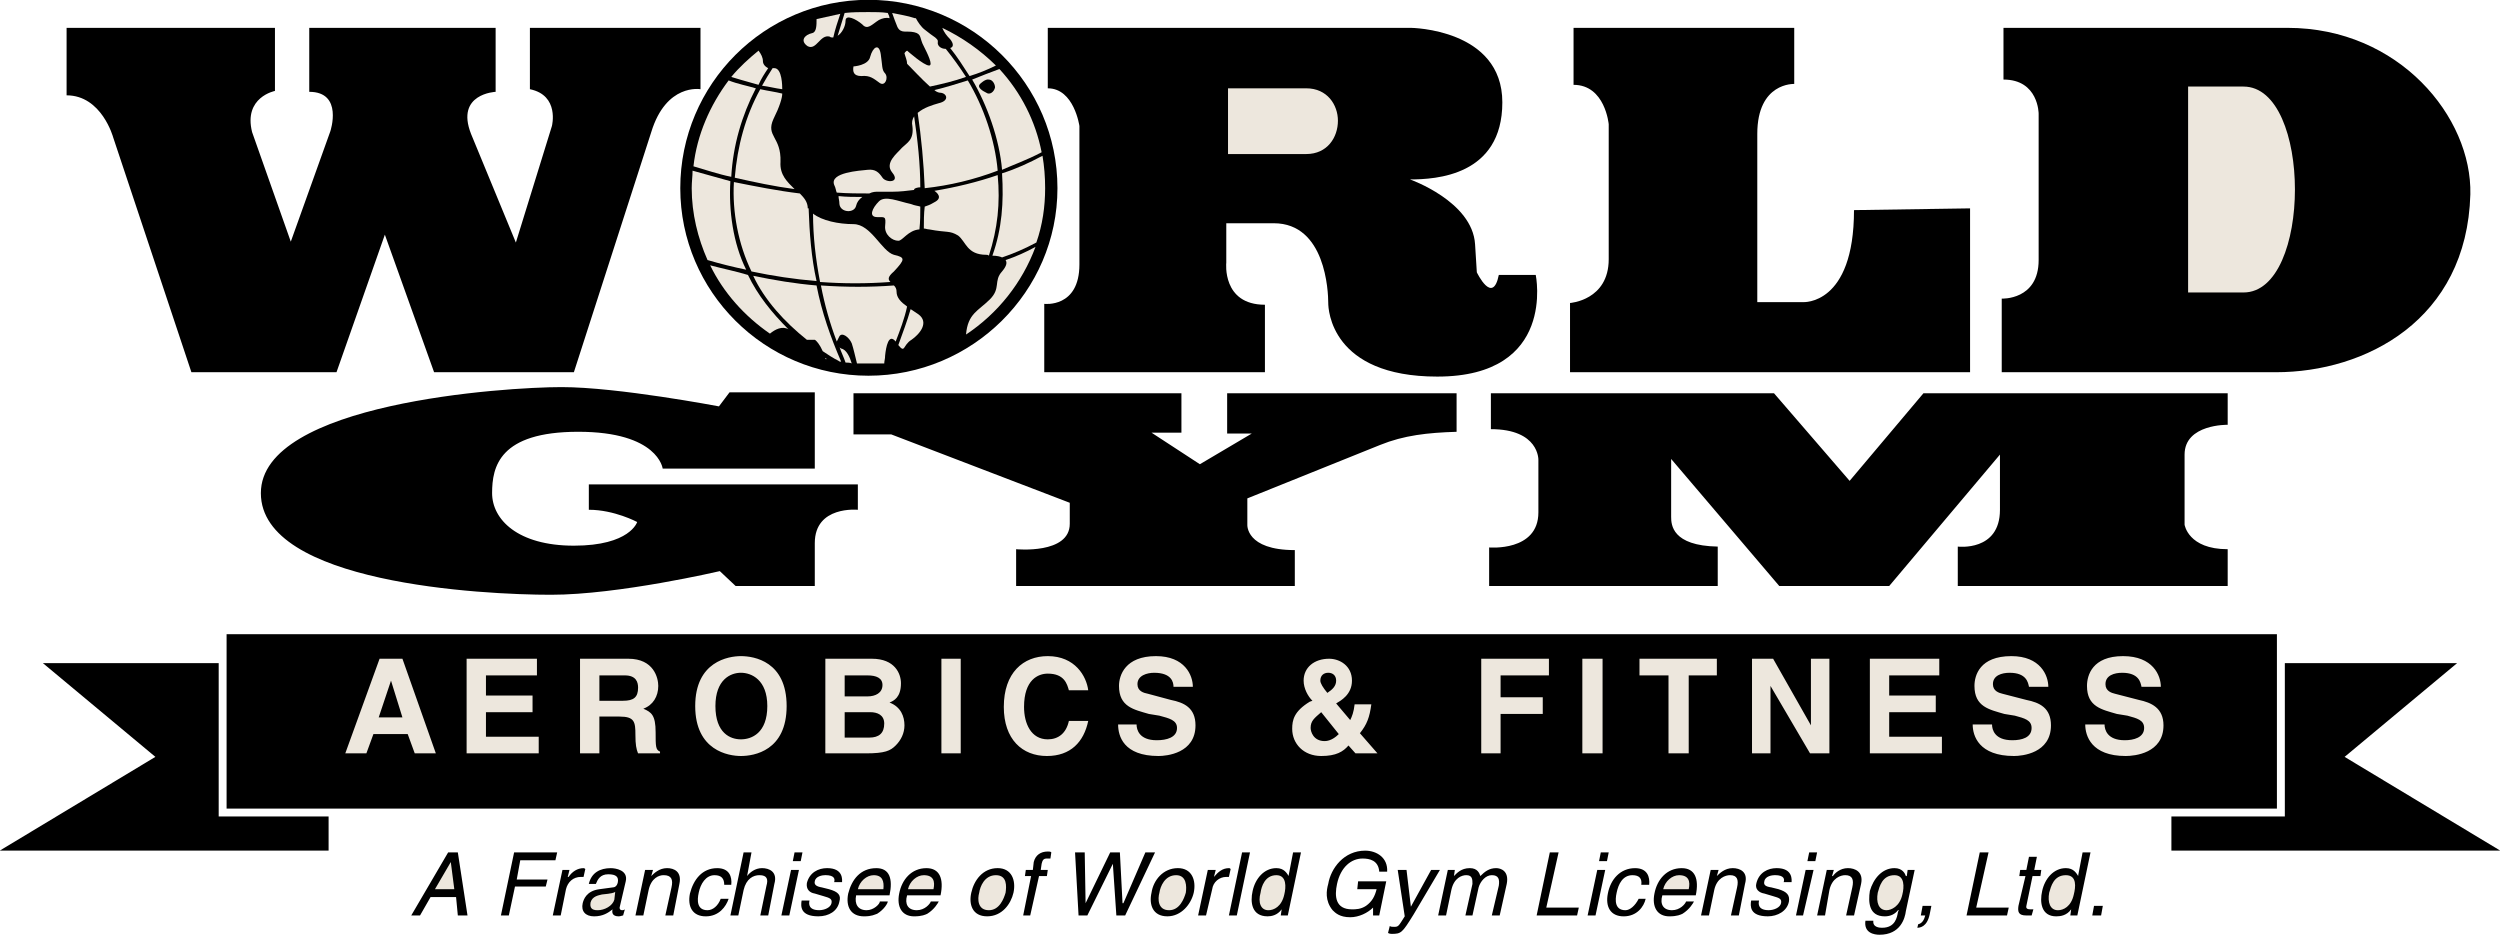 <svg width="107" height="40" viewBox="0 0 107 40" fill="none" xmlns="http://www.w3.org/2000/svg">
<g clip-path="url(#clip0_219_2)">
<path fill-rule="evenodd" clip-rule="evenodd" d="M90.001 38.77H89.624L89.549 39.182H89.927L90.001 38.77ZM89.474 36.482H89.135L88.948 37.457V37.495C88.873 37.383 88.759 37.156 88.42 37.156C87.894 37.156 87.518 37.607 87.405 38.132C87.292 38.619 87.367 39.22 88.007 39.22C88.195 39.22 88.459 39.182 88.646 38.919L88.61 39.182H88.91L89.474 36.482ZM87.33 37.495L87.367 37.232H87.066L87.179 36.67H86.84L86.728 37.232H86.464L86.426 37.495H86.69L86.39 38.77C86.352 39.031 86.39 39.182 86.728 39.182H86.954L87.029 38.919H86.916C86.841 38.919 86.691 38.919 86.729 38.77L86.993 37.495H87.33ZM85.11 36.482H84.734L84.168 39.182H85.9L85.974 38.845H84.582L85.11 36.482ZM82.211 39.182H82.4C82.362 39.332 82.286 39.519 82.099 39.557L82.061 39.708C82.174 39.708 82.476 39.67 82.588 39.144L82.663 38.77H82.287L82.211 39.182ZM81.948 37.232H81.647L81.61 37.495H81.572C81.535 37.383 81.422 37.156 81.083 37.156C80.556 37.156 80.18 37.607 80.03 38.132C79.954 38.619 79.992 39.22 80.669 39.22C80.932 39.22 81.12 39.107 81.233 38.957H81.27L81.233 39.031C81.196 39.257 81.12 39.708 80.555 39.708C80.48 39.708 80.142 39.708 80.179 39.407H79.84C79.765 39.933 80.217 40.007 80.443 40.007C81.345 40.007 81.534 39.295 81.571 38.995L81.948 37.232Z" fill="black"/>
<path fill-rule="evenodd" clip-rule="evenodd" d="M80.368 38.208C80.443 37.945 80.556 37.458 81.083 37.458C81.535 37.458 81.497 37.982 81.422 38.282C81.309 38.807 80.933 38.957 80.745 38.957C80.405 38.957 80.292 38.62 80.368 38.208Z" fill="#EDE7DD"/>
<path fill-rule="evenodd" clip-rule="evenodd" d="M79.654 37.833C79.766 37.307 79.39 37.156 79.09 37.156C78.75 37.156 78.524 37.382 78.449 37.495H78.412L78.488 37.232H78.186L77.773 39.182H78.111L78.299 38.095C78.412 37.57 78.788 37.457 78.976 37.457C79.278 37.457 79.353 37.644 79.278 37.982L79.014 39.182H79.353L79.654 37.833ZM77.696 36.857L77.772 36.482H77.433L77.357 36.857H77.696ZM77.621 37.232H77.282L76.868 39.182H77.17L77.621 37.232ZM76.68 37.757C76.68 37.682 76.755 37.156 76.04 37.156C75.665 37.156 75.288 37.344 75.175 37.794C75.099 38.057 75.288 38.208 75.514 38.244L75.89 38.356C76.153 38.432 76.266 38.469 76.229 38.657C76.191 38.844 75.927 38.956 75.701 38.956C75.25 38.956 75.25 38.693 75.288 38.544H74.949C74.911 38.769 74.873 39.219 75.664 39.219C76.078 39.219 76.492 38.994 76.567 38.581C76.605 38.319 76.492 38.169 76.115 38.056L75.814 37.981C75.55 37.944 75.475 37.868 75.514 37.719C75.55 37.494 75.852 37.456 75.965 37.456C76.38 37.456 76.38 37.643 76.341 37.755H76.68V37.757ZM74.686 37.833C74.837 37.307 74.46 37.156 74.159 37.156C73.82 37.156 73.595 37.382 73.481 37.495L73.556 37.232H73.218L72.804 39.182H73.143L73.369 38.095C73.481 37.57 73.858 37.457 74.046 37.457C74.347 37.457 74.422 37.644 74.347 37.982L74.084 39.182H74.422L74.686 37.833ZM72.165 38.582C72.128 38.694 71.902 38.957 71.562 38.957C71.186 38.957 71.036 38.694 71.148 38.321H72.579C72.728 37.608 72.541 37.157 71.976 37.157C71.336 37.157 70.923 37.644 70.81 38.245C70.697 38.807 70.923 39.22 71.449 39.22C71.789 39.22 71.938 39.144 72.014 39.108C72.314 38.92 72.465 38.658 72.502 38.582H72.165ZM70.585 37.87C70.621 37.532 70.508 37.157 69.982 37.157C69.342 37.157 68.928 37.644 68.816 38.245C68.703 38.807 68.928 39.22 69.493 39.22C70.058 39.22 70.359 38.807 70.434 38.47H70.134C69.983 38.77 69.757 38.957 69.569 38.957C69.117 38.957 69.117 38.545 69.192 38.208C69.268 37.833 69.456 37.458 69.871 37.458C70.171 37.458 70.284 37.608 70.247 37.87L70.585 37.87ZM68.778 36.857L68.853 36.482H68.514L68.439 36.857H68.778ZM68.703 37.232H68.363L67.95 39.182H68.288L68.703 37.232ZM66.708 36.482H66.332L65.768 39.182H67.499L67.573 38.845H66.181L66.708 36.482ZM61.553 39.182H61.891L62.117 38.095C62.23 37.57 62.57 37.457 62.757 37.457C63.021 37.457 63.021 37.644 63.021 37.833L62.719 39.182H63.021L63.285 37.982C63.36 37.72 63.585 37.457 63.849 37.457C64.149 37.457 64.187 37.644 64.149 37.907L63.849 39.182H64.187L64.488 37.833C64.6 37.269 64.225 37.156 64.036 37.156C63.736 37.156 63.547 37.307 63.359 37.495C63.321 37.383 63.246 37.156 62.908 37.156C62.531 37.156 62.343 37.382 62.229 37.495L62.267 37.232H61.967L61.553 39.182ZM60.386 38.807L60.199 37.232H59.822L60.123 39.219C59.86 39.632 59.86 39.669 59.671 39.669C59.596 39.669 59.52 39.669 59.483 39.632L59.407 39.932C59.453 39.958 59.506 39.971 59.559 39.97C59.973 39.97 60.01 39.932 60.499 39.144L61.629 37.232H61.253L60.386 38.807ZM58.091 38.058H58.919C58.843 38.357 58.73 38.582 58.466 38.77C58.24 38.92 58.015 38.92 57.864 38.92C57.15 38.92 57.112 38.358 57.225 37.833C57.376 37.12 57.828 36.745 58.317 36.745C58.617 36.745 58.994 36.82 59.032 37.307H59.37C59.407 36.707 58.919 36.408 58.429 36.408C57.525 36.408 56.961 37.157 56.848 37.833C56.773 38.096 56.697 38.546 57.037 38.958C57.15 39.07 57.337 39.258 57.789 39.258C58.165 39.258 58.541 39.07 58.767 38.845V39.182H59.031L59.331 37.721H58.127L58.091 38.058ZM55.682 36.482H55.344L55.156 37.457V37.495C55.08 37.383 54.967 37.156 54.629 37.156C54.101 37.156 53.725 37.607 53.613 38.132C53.5 38.619 53.575 39.219 54.252 39.219C54.403 39.219 54.667 39.182 54.855 38.919L54.817 39.182H55.118L55.682 36.482ZM53.5 36.482H53.161L52.597 39.182H52.935L53.5 36.482ZM51.882 38.058C51.901 37.912 51.973 37.779 52.084 37.682C52.195 37.586 52.337 37.532 52.484 37.532H52.597L52.672 37.194C52.635 37.157 52.635 37.157 52.597 37.157C52.334 37.157 52.145 37.307 51.957 37.532L52.033 37.233H51.694L51.279 39.182H51.618L51.882 38.058ZM49.285 38.208C49.172 38.694 49.323 39.219 49.963 39.219C50.565 39.219 50.979 38.694 51.092 38.208C51.204 37.682 51.017 37.156 50.414 37.156C49.775 37.157 49.361 37.682 49.285 38.208ZM47.63 36.97L47.78 39.182H48.157L49.436 36.482H49.022L48.082 38.657H48.044L47.931 36.482H47.517L46.463 38.657L46.426 36.482H46.012L46.162 39.182H46.538L47.63 36.97ZM44.807 37.495L44.845 37.232H44.544L44.582 36.969C44.619 36.819 44.657 36.744 44.808 36.744H44.958L44.996 36.481C44.958 36.445 44.921 36.445 44.846 36.445C44.545 36.445 44.319 36.594 44.244 36.895L44.206 37.232H43.905L43.867 37.495H44.131L43.792 39.182H44.093L44.47 37.495H44.807ZM41.571 38.208C41.459 38.694 41.609 39.219 42.249 39.219C42.888 39.219 43.264 38.694 43.377 38.208C43.49 37.682 43.302 37.156 42.7 37.156C42.06 37.157 41.684 37.682 41.571 38.208ZM39.84 38.582C39.803 38.694 39.577 38.957 39.239 38.957C38.862 38.957 38.712 38.694 38.824 38.321H40.255C40.405 37.608 40.217 37.157 39.652 37.157C39.012 37.157 38.598 37.644 38.485 38.245C38.372 38.807 38.598 39.22 39.125 39.22C39.464 39.22 39.614 39.144 39.69 39.108C39.991 38.92 40.141 38.658 40.179 38.582H39.84ZM37.658 38.582C37.658 38.694 37.395 38.957 37.093 38.957C36.717 38.957 36.566 38.694 36.642 38.321H38.072C38.222 37.608 38.072 37.157 37.507 37.157C36.829 37.157 36.453 37.644 36.303 38.245C36.19 38.807 36.416 39.22 36.981 39.22C37.319 39.22 37.432 39.144 37.545 39.108C37.846 38.92 37.997 38.658 37.997 38.582H37.658ZM36.04 37.757C36.04 37.682 36.115 37.156 35.4 37.156C35.024 37.156 34.647 37.344 34.534 37.794C34.497 38.057 34.647 38.208 34.873 38.244L35.25 38.356C35.513 38.432 35.626 38.469 35.588 38.657C35.551 38.844 35.287 38.956 35.062 38.956C34.61 38.956 34.61 38.693 34.647 38.544H34.309C34.272 38.769 34.234 39.219 35.024 39.219C35.476 39.219 35.852 38.994 35.927 38.581C36.002 38.319 35.889 38.169 35.475 38.056L35.174 37.981C34.948 37.944 34.836 37.868 34.873 37.719C34.91 37.494 35.212 37.456 35.325 37.456C35.739 37.456 35.739 37.643 35.701 37.755H36.04V37.757ZM34.271 36.857L34.346 36.482H34.007L33.932 36.857H34.271ZM34.195 37.232H33.857L33.443 39.182H33.782L34.195 37.232ZM33.142 37.833C33.293 37.307 32.916 37.156 32.615 37.156C32.315 37.156 32.089 37.344 31.976 37.495L32.164 36.482H31.826L31.261 39.182H31.6L31.826 38.095C31.939 37.608 32.24 37.457 32.504 37.457C32.843 37.457 32.88 37.644 32.805 37.907L32.541 39.182H32.88L33.142 37.833ZM31.298 37.87C31.336 37.532 31.223 37.157 30.696 37.157C30.056 37.157 29.68 37.644 29.529 38.245C29.417 38.807 29.642 39.22 30.207 39.22C30.771 39.22 31.072 38.807 31.185 38.47H30.846C30.733 38.77 30.508 38.957 30.282 38.957C29.83 38.957 29.83 38.545 29.905 38.208C29.98 37.833 30.206 37.458 30.582 37.458C30.883 37.458 30.997 37.608 30.997 37.87L31.298 37.87ZM29.078 37.833C29.191 37.307 28.852 37.156 28.551 37.156C28.212 37.156 27.986 37.382 27.873 37.495L27.949 37.232H27.611L27.197 39.182H27.535L27.761 38.095C27.874 37.57 28.213 37.457 28.401 37.457C28.74 37.457 28.815 37.644 28.74 37.982L28.476 39.182H28.815L29.078 37.833ZM25.503 37.833C25.578 37.644 25.692 37.419 26.03 37.419C26.369 37.419 26.482 37.531 26.444 37.757C26.407 37.945 26.294 37.982 26.218 37.982L25.654 38.058C25.089 38.132 24.977 38.508 24.939 38.658C24.864 38.995 25.051 39.22 25.428 39.22C25.804 39.22 26.03 39.07 26.218 38.92C26.18 39.07 26.218 39.22 26.481 39.22C26.556 39.22 26.631 39.182 26.669 39.182L26.744 38.92C26.706 38.957 26.631 38.957 26.631 38.957C26.556 38.957 26.519 38.92 26.519 38.845L26.782 37.72C26.895 37.233 26.33 37.157 26.142 37.157C25.69 37.157 25.314 37.345 25.201 37.833L25.503 37.833ZM24.224 38.058C24.299 37.757 24.525 37.532 24.863 37.532H24.976L25.051 37.194C25.014 37.157 24.976 37.157 24.976 37.157C24.713 37.157 24.487 37.307 24.336 37.532H24.299L24.374 37.233H24.073L23.659 39.182H23.998L24.224 38.058ZM22.041 37.945H23.358L23.433 37.644H22.116L22.267 36.819H23.772L23.847 36.482H22.004L21.439 39.182H21.778L22.041 37.945ZM19.52 38.395L19.595 39.182H20.009L19.595 36.482H19.181L17.601 39.182H17.977L18.428 38.395H19.52ZM107.011 36.407H92.936V34.944H97.791V28.381H105.166L100.349 32.394L107.011 36.407ZM-0.011 36.407H14.064V34.944H9.36V28.381H1.834L6.65 32.394L-0.011 36.407Z" fill="black"/>
<path fill-rule="evenodd" clip-rule="evenodd" d="M9.698 27.144H97.452V34.607H9.698V27.144ZM37.169 -0.008C41.609 -0.008 45.259 3.592 45.259 8.056C45.259 12.481 41.609 16.081 37.169 16.081C32.728 16.081 29.116 12.481 29.116 8.056C29.116 3.592 32.728 -0.008 37.169 -0.008ZM73.519 23.394V25.081H63.735V23.431C63.735 23.431 65.843 23.619 65.843 21.931V19.681C65.843 19.681 65.88 18.368 63.81 18.368V16.831H75.927L79.164 20.581L82.324 16.831H95.345V18.181C95.345 18.181 93.5 18.144 93.5 19.456V22.456C93.5 22.456 93.651 23.506 95.345 23.506V25.081H83.793V23.394C83.793 23.394 85.598 23.619 85.598 21.819V19.456L80.858 25.081H76.153L71.525 19.643V22.118C71.525 22.457 71.562 23.357 73.519 23.394ZM55.418 23.544V25.081H43.49V23.506C43.49 23.506 45.786 23.732 45.786 22.419V21.519L38.147 18.593H36.529V16.831H50.565V18.518H49.285L51.355 19.869L53.575 18.556H52.522V16.831H62.342V18.481C61.101 18.519 60.086 18.631 59.069 19.044L53.386 21.331V22.457C53.387 22.457 53.312 23.544 55.418 23.544ZM30.771 17.393L31.223 16.793H34.873V20.056H28.363C28.363 20.056 28.174 18.48 24.75 18.48C21.364 18.48 21.062 19.981 21.062 21.105C21.062 22.23 22.154 23.355 24.562 23.355C26.97 23.355 27.271 22.342 27.271 22.342C27.271 22.342 26.293 21.818 25.202 21.818V20.731H36.716V21.819C36.716 21.819 34.873 21.631 34.873 23.244V25.081H31.485L30.808 24.444C30.808 24.444 26.481 25.456 23.583 25.456C20.648 25.456 11.165 24.969 11.165 21.106C11.165 17.243 21.626 16.568 24.035 16.568C26.444 16.568 30.771 17.393 30.771 17.393ZM97.414 15.931H85.674V12.781C85.674 12.781 87.254 12.855 87.254 11.13V4.867C87.254 4.867 87.254 3.405 85.749 3.405V1.192H97.904C102.682 1.192 105.806 5.017 105.731 8.318C105.58 13.718 101.215 15.931 97.414 15.931ZM79.351 8.993L84.319 8.918V15.931H67.197V12.968C67.197 12.968 68.853 12.856 68.853 11.093V5.318C68.853 5.318 68.703 3.631 67.348 3.631V1.193H76.793V3.593C76.793 3.593 75.212 3.518 75.212 5.731V12.931H77.17C77.17 12.931 79.351 13.081 79.351 8.993Z" fill="black"/>
<path fill-rule="evenodd" clip-rule="evenodd" d="M54.139 13.043V15.931H44.694V13.005C44.694 13.005 46.199 13.193 46.199 11.318V5.393C46.199 5.393 45.973 3.78 44.845 3.78V1.192H60.386C60.386 1.192 64.3 1.229 64.3 4.38C64.3 7.53 61.44 7.68 60.348 7.68C60.348 7.68 63.021 8.618 63.133 10.455L63.208 11.655C63.208 11.655 63.886 13.081 64.149 11.768H65.73C65.73 11.768 66.633 16.118 61.516 16.118C56.962 16.118 56.849 13.231 56.849 12.968C56.849 12.48 56.737 9.555 54.517 9.555H52.485V11.243C52.484 11.243 52.295 13.043 54.139 13.043ZM16.472 10.043L14.402 15.931H8.192L4.844 5.88C4.844 5.88 4.355 4.08 2.85 4.08V1.192H11.768V3.892C11.768 3.892 10.413 4.155 10.79 5.655L12.446 10.343L14.139 5.617C14.139 5.617 14.703 3.93 13.236 3.93V1.192H21.213V3.93C21.213 3.93 19.482 4.005 20.16 5.73L22.079 10.381L23.622 5.393C23.622 5.393 23.96 4.08 22.68 3.818V1.193H29.981V3.818C29.981 3.818 28.514 3.555 27.873 5.656L24.562 15.931H18.579L16.472 10.043Z" fill="black"/>
<path fill-rule="evenodd" clip-rule="evenodd" d="M36.529 2.843C36.529 2.843 37.169 2.805 37.244 2.43C37.356 2.018 37.62 1.83 37.696 2.318C37.77 2.805 37.733 2.993 37.884 3.143C38.034 3.331 37.884 3.705 37.658 3.555C37.395 3.368 37.244 3.218 36.868 3.255C36.529 3.255 36.491 3.067 36.529 2.843ZM38.975 13.23L39.313 13.456C39.765 13.793 39.388 14.281 39.012 14.543C38.636 14.769 38.749 15.143 38.448 14.769C38.636 14.244 38.824 13.756 38.975 13.23ZM34.798 9.143C35.174 9.443 35.889 9.593 36.529 9.593C37.281 9.593 37.733 10.756 38.26 10.906C38.749 11.018 38.749 11.093 38.26 11.618C37.996 11.844 37.996 11.956 38.109 12.069C37.107 12.143 36.101 12.143 35.099 12.069C34.91 11.093 34.798 10.118 34.798 9.143ZM34.233 8.28C34.421 8.468 34.572 8.655 34.572 8.918H34.609C34.647 9.968 34.722 11.018 34.948 12.03C34.012 11.951 33.082 11.813 32.163 11.618C31.599 10.455 31.336 9.067 31.411 7.792C32.352 7.98 33.292 8.168 34.233 8.28ZM33.48 4.005C33.48 4.193 33.367 4.567 33.104 5.093C32.765 5.843 33.443 5.843 33.405 6.93C33.367 7.493 33.706 7.793 34.007 8.093C33.142 7.98 32.276 7.793 31.448 7.606C31.561 6.255 31.9 4.981 32.539 3.818C32.878 3.893 33.179 3.93 33.48 4.005ZM33.067 2.917H33.142C33.48 2.917 33.48 3.705 33.48 3.818C33.179 3.781 32.916 3.705 32.615 3.668C32.765 3.405 32.916 3.143 33.067 2.917ZM31.298 3.293C31.637 2.88 32.051 2.505 32.465 2.167C32.578 2.317 32.653 2.467 32.653 2.618C32.653 2.73 32.728 2.843 32.879 2.917C32.728 3.143 32.578 3.368 32.465 3.63C32.352 3.592 31.9 3.48 31.298 3.293Z" fill="#EDE7DD"/>
<path fill-rule="evenodd" clip-rule="evenodd" d="M29.68 7.118C29.83 5.768 30.395 4.493 31.185 3.442C31.561 3.592 31.976 3.668 32.351 3.78C31.75 4.942 31.373 6.217 31.298 7.568C30.734 7.455 30.206 7.268 29.68 7.118ZM30.282 11.13C29.868 10.192 29.605 9.143 29.605 8.055C29.605 7.793 29.642 7.53 29.642 7.305C30.169 7.455 30.733 7.605 31.26 7.755C31.184 8.993 31.373 10.418 31.937 11.543C31.38 11.428 30.828 11.29 30.282 11.13ZM33.744 14.093C33.48 13.943 33.179 14.093 32.953 14.28C31.862 13.53 30.959 12.518 30.395 11.355C30.959 11.505 31.524 11.618 32.013 11.768C32.427 12.631 33.029 13.38 33.744 14.093ZM35.4 15.368H35.324V15.331C35.362 15.331 35.362 15.368 35.4 15.368Z" fill="#EDE7DD"/>
<path fill-rule="evenodd" clip-rule="evenodd" d="M36.002 15.481C35.964 15.481 35.927 15.481 35.889 15.443C35.663 15.331 35.437 15.181 35.212 15.03C35.099 14.768 34.949 14.58 34.873 14.543H34.534C33.593 13.793 32.728 12.855 32.238 11.805C33.142 11.993 34.045 12.143 34.948 12.218C35.174 13.38 35.55 14.431 36.002 15.481ZM35.927 14.843C35.927 14.881 35.964 14.881 36.002 14.918C36.228 14.956 36.378 15.293 36.454 15.555C36.378 15.518 36.265 15.518 36.19 15.518C36.114 15.293 36.002 15.068 35.927 14.843Z" fill="#EDE7DD"/>
<path fill-rule="evenodd" clip-rule="evenodd" d="M37.846 15.556H36.679C36.604 15.256 36.529 14.918 36.454 14.693C36.341 14.431 36.039 14.206 35.927 14.393L35.814 14.618C35.519 13.839 35.292 13.036 35.136 12.218C36.228 12.294 37.244 12.294 38.26 12.218C38.296 12.251 38.325 12.292 38.345 12.337C38.364 12.383 38.374 12.431 38.372 12.481C38.372 12.743 38.56 12.931 38.824 13.119C38.711 13.644 38.523 14.131 38.335 14.618C38.034 14.244 37.921 14.844 37.883 15.219C37.884 15.368 37.846 15.443 37.846 15.556ZM35.664 1.605C35.589 1.605 35.551 1.605 35.513 1.567C35.099 1.455 34.949 2.167 34.572 1.98C34.233 1.755 34.422 1.493 34.76 1.417C34.949 1.38 34.949 1.08 34.949 0.817L35.965 0.592C35.852 0.93 35.739 1.267 35.664 1.605ZM36.906 8.43C36.755 8.542 36.679 8.655 36.642 8.805C36.567 9.143 35.965 9.105 35.927 8.731C35.927 8.581 35.889 8.505 35.889 8.393C36.228 8.43 36.567 8.43 36.906 8.43ZM39.389 8.017C39.276 8.017 39.163 8.055 39.126 8.093V8.13C38.825 8.167 38.523 8.205 38.222 8.205H37.62C37.469 8.205 37.357 8.205 37.206 8.28C36.754 8.28 36.303 8.28 35.813 8.243C35.776 8.167 35.776 8.055 35.7 7.905C35.512 7.38 36.792 7.305 37.13 7.268C37.469 7.23 37.619 7.38 37.77 7.605C37.92 7.83 38.56 7.83 38.184 7.38C37.845 6.967 38.41 6.555 38.598 6.33C38.824 6.105 39.125 5.992 39.05 5.393C39.033 5.322 39.031 5.249 39.044 5.178C39.057 5.107 39.084 5.04 39.125 4.98C39.276 5.992 39.389 7.042 39.389 8.017ZM39.578 8.055C39.535 6.975 39.434 5.899 39.277 4.83C39.54 4.605 39.916 4.492 40.18 4.417C40.669 4.305 40.519 3.967 40.218 3.967C40.132 3.954 40.053 3.914 39.992 3.854C40.481 3.742 40.933 3.592 41.422 3.442C42.099 4.567 42.588 5.992 42.701 7.305C41.696 7.687 40.647 7.939 39.578 8.055ZM39.352 9.818C38.862 9.855 38.636 10.305 38.448 10.305C38.185 10.305 37.846 10.042 37.884 9.667C37.921 9.254 37.884 9.292 37.545 9.292C37.169 9.292 37.319 8.917 37.62 8.617C37.883 8.355 38.448 8.617 38.974 8.729C39.163 8.804 39.275 8.804 39.389 8.842C39.389 9.143 39.389 9.48 39.352 9.818ZM42.324 10.943C42.287 10.905 42.249 10.905 42.211 10.905C41.383 10.905 41.346 10.343 41.007 10.081C40.631 9.855 40.555 9.968 39.766 9.818C39.69 9.818 39.615 9.781 39.54 9.781C39.54 9.481 39.54 9.143 39.578 8.843C39.69 8.806 39.803 8.769 39.992 8.656C40.368 8.468 40.104 8.243 39.992 8.168C40.895 8.018 41.835 7.793 42.701 7.493C42.813 8.692 42.701 9.781 42.324 10.943ZM44.319 10.567C43.751 12.1 42.71 13.413 41.346 14.318C41.421 13.418 41.873 13.306 42.362 12.818C42.851 12.331 42.512 12.031 42.888 11.618C43.077 11.393 43.114 11.243 43.039 11.131C43.491 10.98 43.905 10.793 44.319 10.567Z" fill="#EDE7DD"/>
<path fill-rule="evenodd" clip-rule="evenodd" d="M44.619 6.667C44.694 7.118 44.732 7.568 44.732 8.055C44.732 8.842 44.619 9.63 44.356 10.38C43.867 10.643 43.34 10.868 42.888 11.018C42.813 10.98 42.662 10.943 42.474 10.943C42.888 9.781 42.963 8.655 42.888 7.418C43.49 7.23 44.055 6.968 44.619 6.667ZM42.775 2.954C43.696 3.953 44.322 5.186 44.582 6.517C43.942 6.855 43.302 7.08 42.888 7.268C42.776 5.955 42.249 4.492 41.609 3.405C41.995 3.248 42.384 3.098 42.775 2.954ZM40.668 2.055C40.819 2.018 40.819 1.867 40.668 1.68C40.517 1.53 40.405 1.38 40.329 1.192C41.179 1.598 41.955 2.143 42.625 2.804C42.248 2.992 41.872 3.142 41.496 3.255C41.232 2.843 40.969 2.43 40.668 2.055ZM38.184 0.555C38.523 0.629 38.824 0.668 39.162 0.78H39.2C39.275 0.93 39.426 1.155 39.576 1.267C39.764 1.417 39.915 1.53 40.028 1.605L40.103 1.68C40.14 1.717 40.14 1.754 40.14 1.792C40.103 1.942 40.254 2.092 40.479 2.092C40.788 2.476 41.077 2.877 41.344 3.292C40.818 3.479 40.328 3.592 39.802 3.705C39.463 3.405 39.049 2.954 38.824 2.73C38.824 2.58 38.748 2.43 38.711 2.279C38.748 2.205 38.824 2.167 38.824 2.167C38.824 2.167 39.538 2.804 39.764 2.804C39.953 2.804 39.689 2.279 39.538 1.979C39.35 1.642 39.464 1.454 39.124 1.379C38.786 1.304 38.56 1.454 38.409 1.154C38.335 0.967 38.259 0.78 38.184 0.555ZM37.169 0.517C37.469 0.517 37.733 0.517 37.996 0.555C38.033 0.629 38.071 0.705 38.071 0.78C37.921 0.742 37.77 0.78 37.619 0.855C37.318 1.043 37.13 1.305 36.904 1.043C36.641 0.818 36.189 0.592 36.189 0.893C36.189 1.118 36.039 1.418 35.851 1.53C35.963 1.193 36.039 0.893 36.151 0.555C36.491 0.517 36.829 0.517 37.169 0.517Z" fill="#EDE7DD"/>
<path fill-rule="evenodd" clip-rule="evenodd" d="M41.947 3.592C41.947 3.592 42.173 3.367 42.323 3.405C42.474 3.405 42.587 3.592 42.587 3.742C42.549 3.93 42.361 4.08 42.211 3.967C42.06 3.893 41.797 3.742 41.947 3.592Z" fill="black"/>
<path fill-rule="evenodd" clip-rule="evenodd" d="M52.559 6.593H55.908C56.81 6.593 57.263 5.88 57.263 5.167C57.263 4.492 56.81 3.78 55.908 3.78H52.559V6.593ZM93.651 3.705H96.022C98.957 3.705 98.957 12.518 96.022 12.518H93.651V3.705ZM15.982 31.419H17.45L17.751 32.244H18.654L17.224 28.194H16.246L14.778 32.244H15.681L15.982 31.419ZM22.981 28.194H19.971V32.244H23.057V31.531H20.799V30.482H22.793V29.769H20.799V28.907H22.981V28.194ZM24.825 32.244H25.653V30.669H26.518C27.158 30.669 27.196 30.894 27.196 31.456C27.196 31.869 27.233 32.057 27.308 32.244H28.249V32.169C28.061 32.094 28.061 31.944 28.061 31.344C28.061 30.594 27.873 30.481 27.534 30.332C27.948 30.182 28.174 29.807 28.174 29.357C28.174 29.019 27.985 28.194 26.895 28.194H24.825V32.244ZM29.755 30.219C29.755 32.132 31.185 32.357 31.711 32.357C32.276 32.357 33.668 32.132 33.668 30.219C33.668 28.307 32.276 28.082 31.711 28.082C31.185 28.082 29.755 28.307 29.755 30.219ZM35.324 32.244H37.055C37.883 32.244 38.109 32.132 38.335 31.906C38.561 31.681 38.711 31.382 38.711 31.044C38.711 30.669 38.561 30.256 38.072 30.069C38.26 29.993 38.561 29.844 38.561 29.244C38.561 28.831 38.298 28.194 37.319 28.194H35.325L35.324 32.244ZM41.119 28.194H40.292V32.244H41.119V28.194ZM46.576 29.544C46.501 28.944 46.012 28.082 44.845 28.082C43.791 28.082 42.963 28.795 42.963 30.256C42.963 31.644 43.753 32.357 44.807 32.357C45.823 32.357 46.387 31.756 46.576 30.857H45.748C45.635 31.382 45.297 31.644 44.845 31.644C44.13 31.644 43.829 30.969 43.829 30.256C43.829 29.094 44.431 28.831 44.845 28.831C45.56 28.831 45.672 29.282 45.748 29.544H46.576ZM58.204 31.382C58.504 31.007 58.618 30.706 58.693 30.144H57.978C57.94 30.482 57.864 30.67 57.789 30.819L57.187 30.107C57.376 29.994 57.864 29.733 57.864 29.132C57.864 28.494 57.338 28.194 56.887 28.194C56.246 28.194 55.795 28.57 55.795 29.132C55.795 29.47 55.983 29.807 56.172 29.994L56.059 30.032C55.382 30.445 55.306 30.819 55.306 31.194C55.306 31.832 55.795 32.357 56.549 32.357C57.188 32.357 57.49 32.17 57.715 31.907L58.015 32.244H58.956L58.204 31.382ZM64.225 30.557H66.03V29.844H64.225V28.907H66.294V28.194H63.397V32.244H64.225V30.557ZM68.59 28.194H67.724V32.244H68.59V28.194ZM72.277 28.907H73.481V28.194H70.17V28.907H71.412V32.244H72.277V28.907ZM77.508 31.045L75.89 28.194H74.986V32.244H75.777V29.357L77.47 32.244H78.298V28.194H77.508V31.045ZM83.001 28.194H80.03V32.244H83.114V31.531H80.857V30.482H82.851V29.769H80.857V28.907H83.001V28.194ZM47.855 31.007C47.855 31.495 48.081 32.357 49.586 32.357C49.925 32.357 51.167 32.244 51.167 31.045C51.167 30.295 50.678 30.069 50.113 29.957L49.135 29.694C48.947 29.657 48.683 29.582 48.683 29.282C48.683 28.907 49.097 28.795 49.398 28.795C50.151 28.795 50.226 29.207 50.226 29.395H51.054C51.054 28.908 50.715 28.082 49.474 28.082C48.157 28.082 47.893 28.907 47.893 29.357C47.893 30.256 48.533 30.369 49.172 30.557L49.623 30.631C50.038 30.744 50.376 30.819 50.376 31.157C50.376 31.569 49.924 31.682 49.51 31.682C48.758 31.682 48.645 31.232 48.645 31.007L47.855 31.007ZM84.431 31.007C84.431 31.495 84.695 32.357 86.2 32.357C86.539 32.357 87.781 32.244 87.781 31.045C87.781 30.295 87.292 30.069 86.728 29.957L85.711 29.694C85.561 29.657 85.297 29.582 85.297 29.282C85.297 28.907 85.674 28.795 86.013 28.795C86.728 28.795 86.802 29.207 86.84 29.395H87.668C87.668 28.908 87.329 28.082 86.087 28.082C84.733 28.082 84.507 28.907 84.507 29.357C84.507 30.256 85.146 30.369 85.786 30.557L86.237 30.631C86.651 30.744 86.952 30.819 86.952 31.157C86.952 31.569 86.538 31.682 86.125 31.682C85.372 31.682 85.259 31.232 85.259 31.007L84.431 31.007ZM89.248 31.007C89.248 31.495 89.512 32.357 90.98 32.357C91.356 32.357 92.597 32.244 92.597 31.045C92.597 30.295 92.07 30.069 91.544 29.957L90.527 29.694C90.377 29.657 90.114 29.582 90.114 29.282C90.114 28.907 90.49 28.795 90.829 28.795C91.544 28.795 91.618 29.207 91.656 29.395H92.484C92.484 28.908 92.145 28.082 90.866 28.082C89.549 28.082 89.323 28.907 89.323 29.357C89.323 30.256 89.962 30.369 90.603 30.557L91.054 30.631C91.469 30.744 91.769 30.819 91.769 31.157C91.769 31.569 91.318 31.682 90.941 31.682C90.188 31.682 90.075 31.232 90.075 31.007L89.248 31.007Z" fill="#EDE7DD"/>
<path fill-rule="evenodd" clip-rule="evenodd" d="M16.735 29.131L17.224 30.706H16.208L16.735 29.131ZM25.654 29.993V28.907H26.745C27.234 28.907 27.31 29.206 27.31 29.431C27.31 29.845 27.121 29.993 26.67 29.993H25.654ZM30.62 30.219C30.62 29.094 31.26 28.794 31.711 28.794C32.163 28.794 32.841 29.094 32.841 30.219C32.841 31.382 32.163 31.644 31.711 31.644C31.26 31.644 30.62 31.382 30.62 30.219ZM36.152 30.481H37.244C37.544 30.481 37.845 30.594 37.845 30.969C37.845 31.382 37.619 31.569 37.206 31.569H36.152V30.481ZM36.152 28.907H37.13C37.507 28.907 37.77 29.019 37.77 29.319C37.77 29.657 37.469 29.806 37.13 29.806H36.152V28.907ZM57.187 29.131C57.187 29.357 57.037 29.507 56.811 29.656C56.623 29.431 56.51 29.244 56.51 29.131C56.51 28.906 56.661 28.794 56.849 28.794C57.037 28.794 57.187 28.907 57.187 29.131ZM57.3 31.419C57.187 31.531 56.961 31.719 56.697 31.719C56.208 31.719 56.095 31.306 56.095 31.157C56.095 30.857 56.246 30.744 56.548 30.481L57.3 31.419Z" fill="black"/>
<path fill-rule="evenodd" clip-rule="evenodd" d="M18.616 38.058L19.294 36.895L19.444 38.058H18.616ZM41.91 38.208C41.947 37.945 42.136 37.458 42.625 37.458C43.114 37.458 43.077 37.945 43.039 38.208C42.963 38.469 42.776 38.957 42.324 38.957C41.834 38.958 41.834 38.469 41.91 38.208ZM38.862 38.058C38.937 37.72 39.238 37.458 39.539 37.458C39.953 37.458 40.028 37.72 39.953 38.058H38.862ZM36.717 38.058C36.792 37.72 37.093 37.458 37.395 37.458C37.771 37.458 37.846 37.72 37.809 38.058H36.717ZM26.293 38.508C26.218 38.771 25.879 38.958 25.578 38.958C25.315 38.958 25.239 38.845 25.277 38.62C25.352 38.357 25.616 38.321 25.766 38.283C26.18 38.245 26.293 38.208 26.331 38.17L26.293 38.508ZM53.952 38.208C53.988 37.945 54.139 37.458 54.629 37.458C55.08 37.458 55.042 37.982 54.968 38.283C54.855 38.807 54.516 38.958 54.29 38.958C53.952 38.958 53.838 38.62 53.952 38.208ZM49.623 38.208C49.661 37.945 49.85 37.458 50.339 37.458C50.791 37.458 50.791 37.945 50.753 38.208C50.677 38.469 50.49 38.957 50.038 38.957C49.549 38.958 49.549 38.469 49.623 38.208ZM71.185 38.058C71.261 37.72 71.562 37.458 71.864 37.458C72.277 37.458 72.353 37.72 72.277 38.058H71.185ZM87.705 38.208C87.781 37.945 87.894 37.458 88.42 37.458C88.909 37.458 88.835 37.982 88.759 38.283C88.646 38.807 88.308 38.958 88.082 38.958C87.743 38.958 87.63 38.62 87.705 38.208Z" fill="#EDE7DD"/>
</g>
<defs>
<clipPath id="clip0_219_2">
<rect width="107" height="40" fill="white"/>
</clipPath>
</defs>
</svg>
